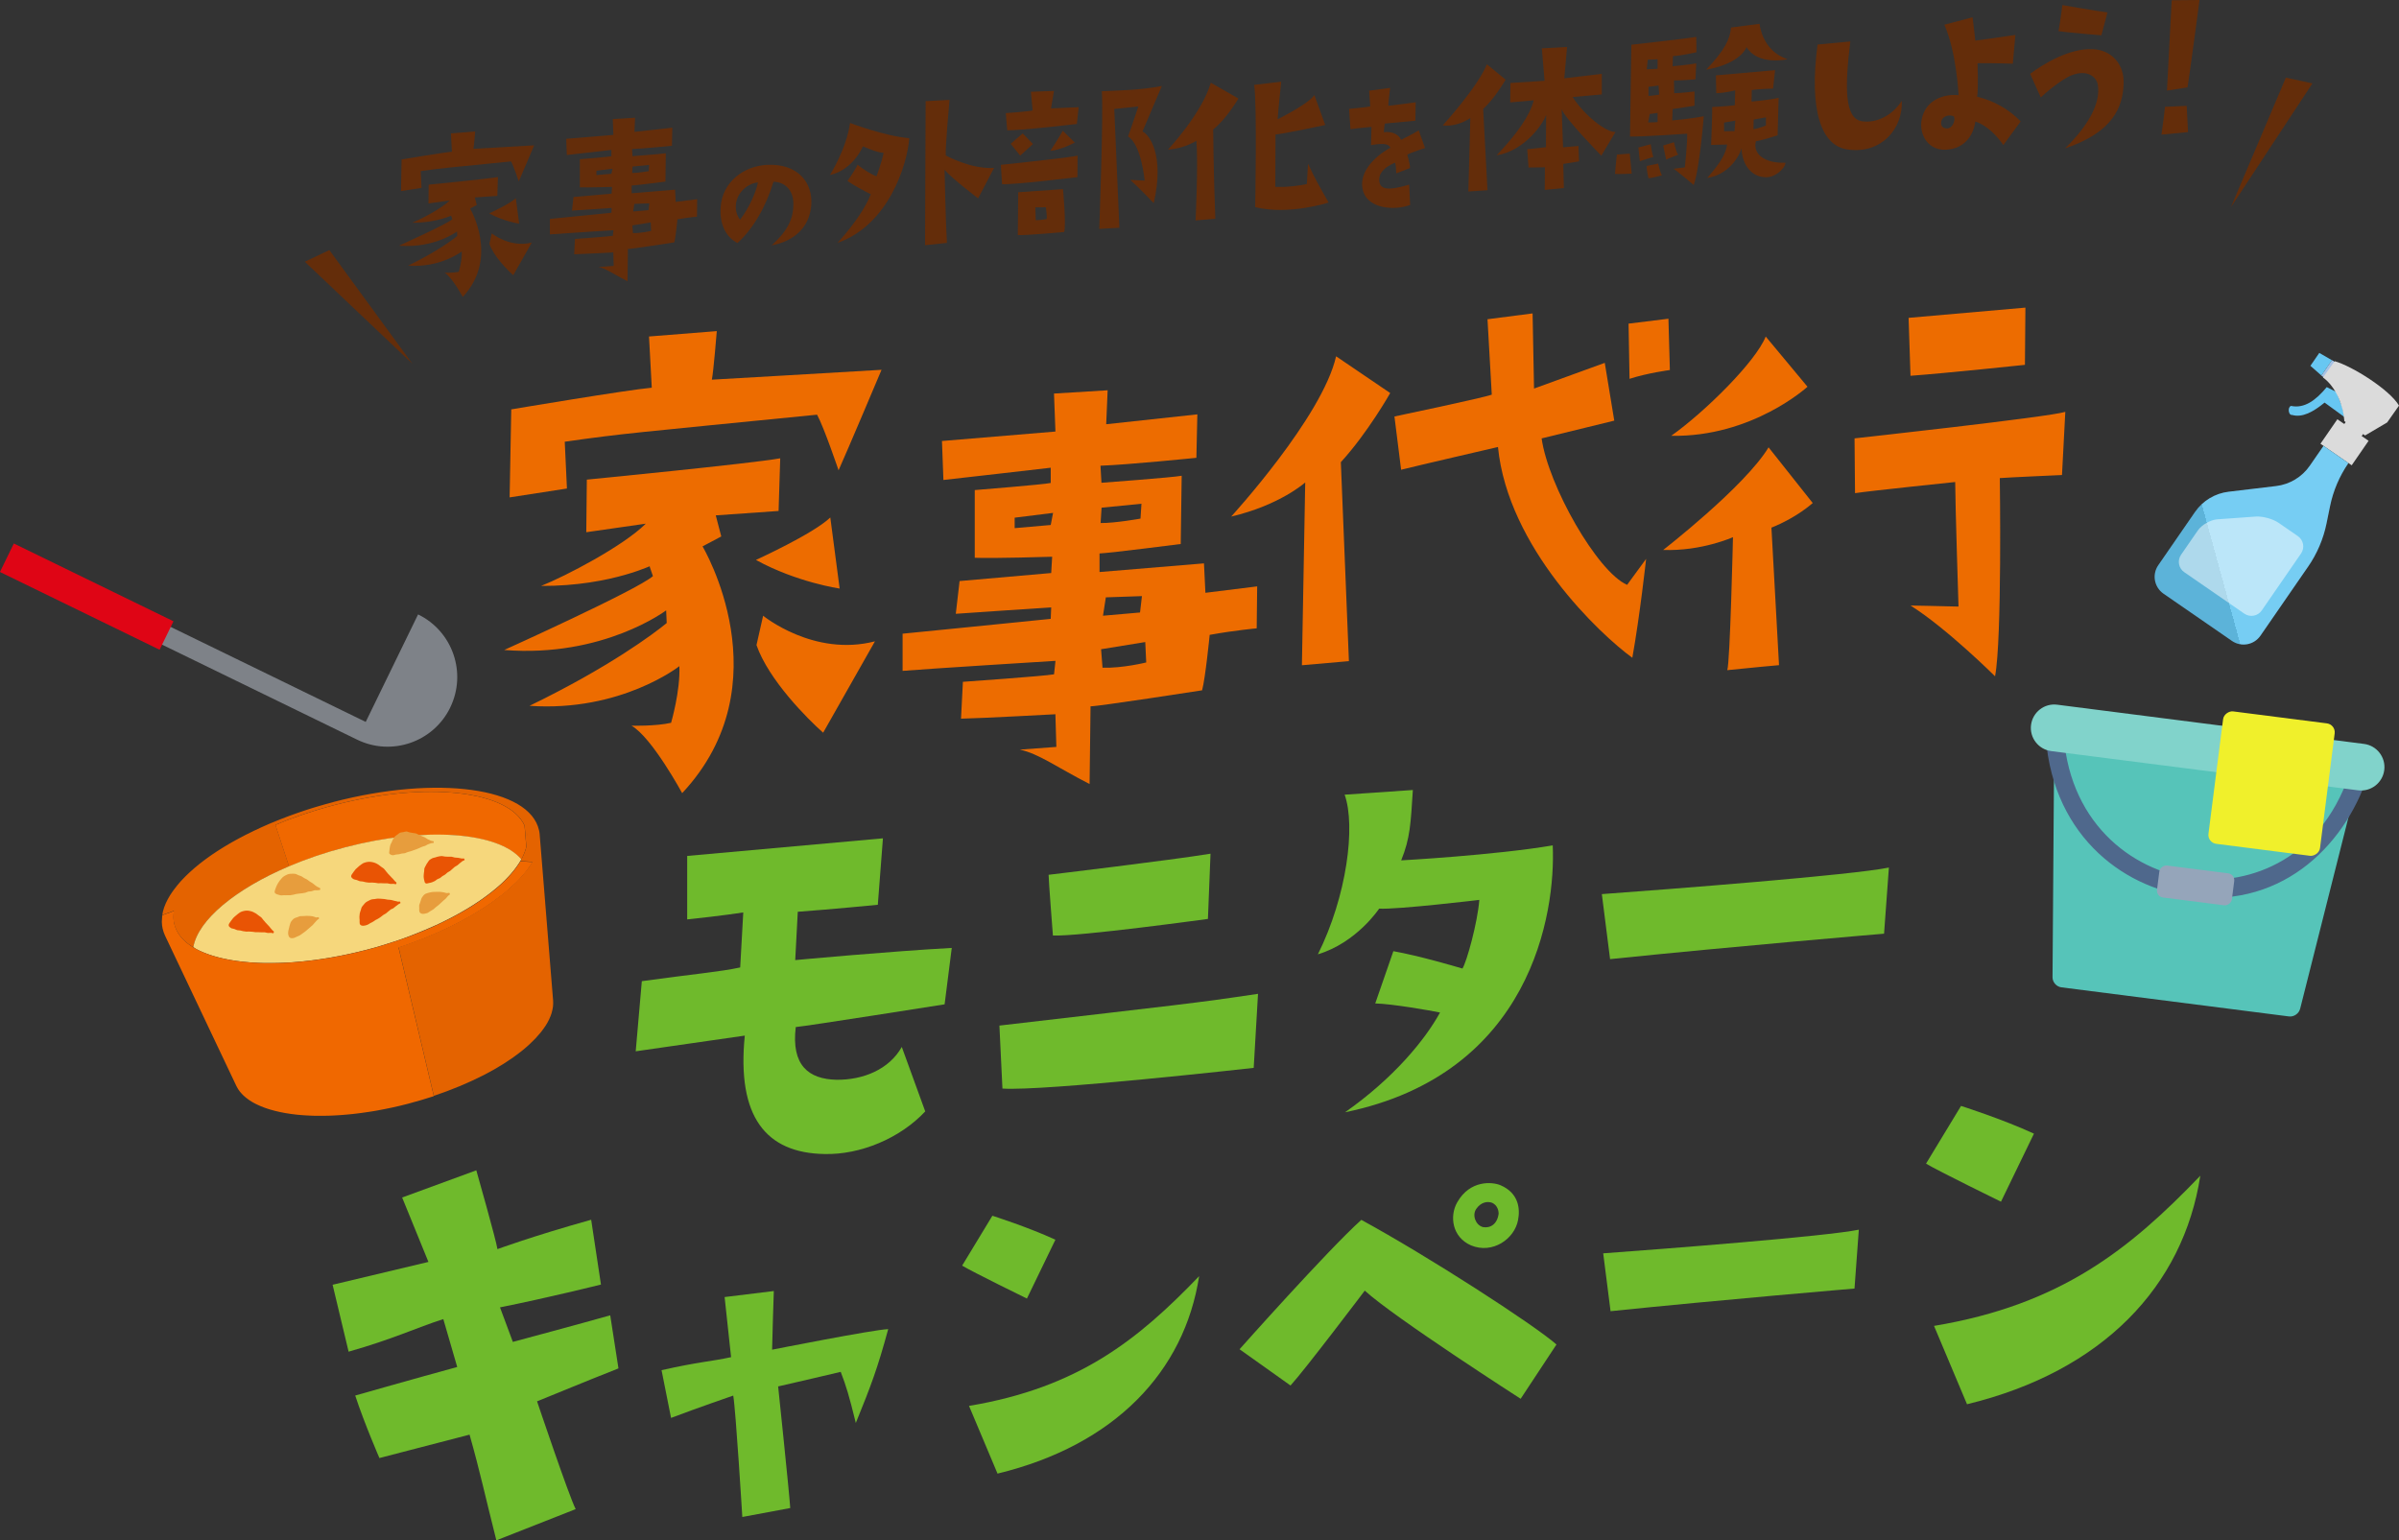 <?xml version="1.0" encoding="UTF-8"?>
<svg xmlns="http://www.w3.org/2000/svg" width="600.66" height="385.71" xmlns:xlink="http://www.w3.org/1999/xlink" viewBox="0 0 600.66 385.71">
  <rect x="0" y="0" width="600.66" height="385.71" fill="#333333" stroke="none"/>
  <defs>
    <style>
      .cls-1 {
        fill: #56c4b9;
      }

      .cls-2 {
        fill: #4f688c;
      }

      .cls-3 {
        fill: #7e8288;
      }

      .cls-4, .cls-5, .cls-6 {
        fill-rule: evenodd;
      }

      .cls-4, .cls-7 {
        fill: #67c7f2;
      }

      .cls-8, .cls-9, .cls-5 {
        fill: #dbdbdb;
      }

      .cls-10 {
        fill: #6fba2c;
      }

      .cls-11 {
        fill: #df0515;
      }

      .cls-12 {
        isolation: isolate;
      }

      .cls-9, .cls-13 {
        mix-blend-mode: multiply;
      }

      .cls-14 {
        fill: #a6c2e5;
      }

      .cls-15 {
        fill: #95a5ba;
      }

      .cls-16 {
        fill: #f0f02b;
      }

      .cls-17 {
        fill: #81d3cb;
      }

      .cls-18 {
        fill: #e86400;
      }

      .cls-13 {
        fill: url(#_名称未設定グラデーション_10);
        opacity: .1;
      }

      .cls-19 {
        fill: #a3daf7;
      }

      .cls-6 {
        fill: #fff;
        opacity: .5;
      }

      .cls-20 {
        fill: #ed6c00;
      }

      .cls-21 {
        fill: #e95404;
      }

      .cls-22 {
        fill: #642d0a;
      }

      .cls-23 {
        fill: #e79d3d;
      }

      .cls-24 {
        fill: #f6d77c;
      }

      .cls-25 {
        fill: #e46300;
      }

      .cls-26 {
        fill: #f06800;
      }
    </style>
    <linearGradient id="_名称未設定グラデーション_10" data-name="名称未設定グラデーション 10" x1="671.8" y1="153.85" x2="706.85" y2="195.61" gradientTransform="translate(1232.47 385.9) rotate(-145.39) scale(1 -1)" gradientUnits="userSpaceOnUse">
      <stop offset=".7" stop-color="#fff"/>
      <stop offset=".7" stop-color="#fafafa"/>
      <stop offset=".7" stop-color="#ededed"/>
      <stop offset=".7" stop-color="#d6d6d6"/>
      <stop offset=".7" stop-color="#b7b7b7"/>
      <stop offset=".7" stop-color="#8f8f8f"/>
      <stop offset=".7" stop-color="#5f5f5f"/>
      <stop offset=".7" stop-color="#262626"/>
      <stop offset=".7" stop-color="#000"/>
    </linearGradient>
  </defs>
  <g class="cls-12">
    <g id="_レイヤー_1" data-name="レイヤー 1">
      <g>
        <path class="cls-22" d="M114.88,68.03s.84-2.85.74-5.07c0,0-5.24,4.13-13.44,3.56,7.11-3.45,11.16-6.48,12.3-7.42l-.05-1.13s-5.63,4.26-14.52,3.55c0,0,11.86-5.35,13.34-6.62l-.3-.87c.59-.35-3.26,1.77-9.73,1.74,2.22-.89,7.36-3.57,9.39-5.58l-5.33.76.05-4.71s14.82-1.45,17.34-1.91l-.15,4.72-5.63.39.49,1.89-1.68.89s7.36,12.3-1.83,22.13c0,0-2.72-5.02-4.55-6.05,0,0,2.17.06,3.56-.26ZM100.55,39.93s10.42-1.75,12.6-1.94l-.25-4.59,6.08-.48s-.3,3.7-.45,4.35c0,0,11.41-.65,15.21-.88,0,0-3.06,7.26-3.85,9.02,0,0-1.28-3.81-1.93-4.99-16.4,1.63-17.24,1.66-22.62,2.43l.2,4.2-5.14.8.15-7.9ZM129.99,56s-3.85-.55-7.51-2.57c0,0,5.14-2.33,6.67-3.8l.84,6.37ZM122.53,61.06l.59-2.63s4.55,3.72,10.03,2.3l-4.64,8.19c-1.38-1.22-4.89-4.73-5.98-7.86Z"/>
        <path class="cls-22" d="M153.59,63.21s-7.56.41-9.83.46l.2-3.84s8.45-.59,9.48-.78l.15-1.4s-13.53.84-15.91,1.04v-3.87s12.65-1.25,15.41-1.55l.05-1.2s-9.24.61-9.93.67l.39-3.41s6.87-.6,9.53-.84l.1-1.69s-6.18.19-8.05.11v-7.04s7.21-.58,7.9-.74v-1.59s-10.57,1.22-11.16,1.27l-.15-4.05,11.81-.98-.15-3.96,5.58-.34-.15,3.53,9.48-1.03-.1,4.52s-7.11.72-9.98.82l.1,1.78s7.46-.55,8.35-.73l-.1,7.1s-7.21.93-8.45.99v1.93l10.87-.9.15,3.06,5.38-.67-.05,4.37s-2.17.19-4.89.67c0,0-.44,4.5-.79,5.77,0,0-11.02,1.71-11.61,1.66l-.1,8.09c-3.46-1.78-5.29-3.16-7.26-3.58l3.8-.28-.1-3.41ZM153.34,42.25l-4,.5v1.09c1.58-.14,3.75-.33,3.75-.33l.25-1.26ZM158.28,43.31c1.48.02,4.15-.46,4.15-.46l.1-1.55-4.15.41-.1,1.6ZM158.33,56.44l.15,1.92c2.08.07,4.55-.55,4.55-.55l-.1-2.12-4.59.75ZM158.53,52.96l3.85-.34.2-1.7-3.75.13-.3,1.91Z"/>
        <path class="cls-22" d="M198.65,51.18c.04-3.69-2.25-5.63-4.98-5.67-1.82,6.03-4.94,11.62-9.01,15.34-2.73-1.35-4.55-4.52-4.23-8.95.4-6.34,5.81-10.38,11.78-10.63,7.47-.29,11.38,4.36,10.91,10.19-.47,5.36-4.11,8.89-9.92,9.99,4.27-3.9,5.41-6.86,5.45-10.27ZM189.76,45.69c-1.9.09-4.86,1.85-5.45,5.08-.28,1.73.16,3.16.99,4.24,2.33-3.02,4.03-7.02,4.47-9.31Z"/>
        <path class="cls-22" d="M207.8,43.83s4.15-6.56,5.04-13.04c0,0,8.64,3.31,14.82,3.81-.49,6.64-5.19,21.77-17.98,26.22,0,0,6.03-6.33,8.35-12.19-1.68-.79-4.45-2.34-5.83-3.31,0,0,2.22-3.22,2.52-4.09,1.28,1.13,3.66,2.56,4.74,2.91,0,0,1.24-3.28,1.78-5.86-1.63-.16-3.01-.73-5.19-1.63,0,0-2.37,5.86-8.25,7.17ZM248.9,42.03l-4,7.64s-6.57-4.98-8.4-7.15c0,0,.3,14.06.59,18.3,0,0-4.64.51-5.48.58,0,0,.15-30.41.15-36.07l5.98-.32s-1.09,11.9-.94,13.92c0,0,6.32,3.51,12.1,3.11Z"/>
        <path class="cls-22" d="M250.59,41.28s18.13-1.88,19.22-2.33l-.05,5.41s-16.4,1.98-18.87,1.75l-.3-4.84ZM251.83,28.33s6.08-.43,6.72-.68l-.44-4.67,5.78-.21-.74,4.38,6.92-.31-.45,4.2s-14.67,1.73-17.44,1.57l-.35-4.28ZM256.07,33.41l2.57,2.65-3.21,2.91-2.37-2.97,3.01-2.59ZM254.84,58.86s.1-9.78.1-10.72l11.21-.78s.84,8.85.3,10.73c0,0-9.68.9-11.61.77ZM261.85,51.9l-2.62.03.1,3.21c1.19,0,2.72-.29,2.72-.29.15-.8-.2-2.96-.2-2.96ZM262.99,37.77s2.47-3.79,3.11-5.03l3.01,2.96s-3.36,1.83-6.12,2.07ZM290.9,21.54l-4.84,11.38c1.58.71,5.63,5.71,2.81,17.95,0,0-4.05-4.26-5.88-5.83l3.61.18s-.84-9.05-4.15-11.04c0,0,2.32-6.65,2.57-7.52l-6.03.63,1.28,29.74-5.04.29s1.09-29.5.64-34.47c3.95-.2,9.53-.24,15.02-1.31Z"/>
        <path class="cls-22" d="M303.15,20.71l6.92,3.96s-3.06,5.23-6.32,7.74c0,0,.1,11.25.54,22.36l-4.94.43s.69-14.04.2-19.95c0,0-3.01,1.95-7.11,2.21,0,0,8.59-9.18,10.72-16.75ZM327.51,41c1.78,3.91,3.01,5.93,5.14,9.71,0,0-9.93,3.25-18.38,1.16,0,0,.5-25.68-.25-30.62l6.77-.79s-.79,7.41-.89,9.4c0,0,7.76-3.85,9.19-6.06l2.72,7.5s-10.18,2.18-12.45,2.38c0,0-.05,9.87-.05,13.1,0,0,3.11.27,7.9-.69l.29-5.08Z"/>
        <path class="cls-22" d="M356.79,37.07s-3.44,1.09-4.43,1.66c0,0,.75,2.59.67,3.35l-3.44,1.33s-.04-2.81-.4-2.66c-2.73,1.27-4.07,2.62-3.83,4.74.35,2.71,4.26,1.65,7.47.74l.24,5.09c-3.87,1.45-10.35.99-11.74-3.34-1.38-4.36,2.33-8.53,6.8-10.99-.4-.8-1.26-1.28-4.86-.65l.12-4.57q-4.15.4-5.26.58l-.35-5.08s4.78-.46,5.3-.62l-.28-3.94,5.26-.7s-.52,4.05-.43,4.48c0,0,5.89-.71,6.83-.87l-.08,4.61s-6.4.6-7.66.71c-.04,0-.2,1.68-.24,2.16,2.13-.27,3.79.62,4.31,1.92,0,0,2.77-1.35,4.43-2.37l1.58,4.42Z"/>
        <path class="cls-22" d="M361.23,31.4s8.74-9.59,11.06-15.3l4.69,3.85s-2.72,4.7-5.63,7.34l1.09,20.34-4.79.32.49-18.39c-1.93,1.31-4.59,2.14-6.92,1.84ZM404.5,33.02l-3.56,5.96s-9.29-9.45-9.93-11.68l.35,9.59,3.85-.34.15,3.86-3.95.64.15,6.03-4.79.47.05-5.66-4.1.06-.34-4.58,4.69-.51.05-8.09c-1.28,3.33-6.17,9.17-12.4,10.11,5.23-5.47,8.4-10.11,9.29-13.76l-5.88.52.05-4.86,8.55-.55-.69-8.12,6.32-.35-.69,7.85,9.39-1.12v5.16l-7.31.64c2.96,4.65,8.59,9.02,10.77,8.73Z"/>
        <path class="cls-22" d="M408.56,43.48s-2.92.15-4.2.07c0,0,.4-4.5.49-4.85l3.21-.23.49,5.02ZM426.59,29.1s-.99,12.88-2.52,17.23c0,0-4.4-3.73-5.04-4.07l2.82-.35s.64-5.91.59-8.43c0,0-11.21.78-14.32.71l.34-22.99s14.87-1.65,16.25-1.97l.05,3.86s-4,.89-5.88.96l-.1,2.54s4.05-.36,5.93-.72l-.2,3.99s-4.1.36-5.38.27l.05,3.22s1.98-.07,5.09-.44v3.57s-3.01.46-5.48.83l-.1,2.84s4-.3,7.9-1.04ZM413.3,36.12s.29,2.4.69,3.16l-3.41,1.09s-.25-2.21-.35-3.44l3.06-.81ZM412.31,41.56l2.86-.6s.49,2.24.94,2.94c0,0-2.27.65-3.36.74,0,0-.54-2.18-.44-3.09ZM412.31,17.36l2.72-.14v-2.38l-2.47.12-.25,2.4ZM415.03,28.28l-1.97.27-.4,2.12c1.19,0,2.37-.11,2.37-.11v-2.28ZM415.42,23.69l-.15-2.27-2.52.32v2.28c1.09-.05,2.67-.33,2.67-.33ZM420.17,38.74s-1.73.7-3.01,1.21c0,0-.49-2.49-.74-3.51l2.72-.83s.49,2.49,1.04,3.13ZM447.58,14.82s-7.36,1.74-10.28-3.02c0,0-1.38,4.14-10.13,5.65,4.6-4.81,6.03-7.67,6.23-10.56l7.16-.92s.54,6.75,7.01,8.86ZM447.04,40.76c-.1,1.5-2.86,3.97-5.33,3.59-2.72-.16-5.43-2.45-5.68-7.19-.69,2.39-3.51,6.65-8.59,7.4,3.8-4.3,4.69-6.36,4.99-8.37l-4,.1s.35-8.51.25-9.49c0,0,3.66-.17,5.68-.45l.1-3.73s-2.52.67-4.74.71l-.1-4.46,14.82-1.3-.5,4.61s-3.85.09-5.33.37l-.05,2.88s4.64-.41,6.77-.94l-.25,9.39s-4.2,1.36-5.43,1.47c-.84,3,1.88,5.59,7.41,5.4ZM434.49,30.2l-2.82.49v2.18c2.03-.08,2.62-.03,2.62-.03l.2-2.65ZM439.04,32.33c1.33-.12,3.11-.92,3.11-.92v-2.03l-3.07.56-.05,2.39Z"/>
        <path class="cls-22" d="M463.28,10.38c-1.39,11.38-1.48,19.32,2.91,19.98,3.71.57,7.76-1.57,9.98-5.14.3,6.97-5.04,13.24-13.19,12.26-7.21-.66-10.03-10.28-7.9-26.33l8.2-.77Z"/>
        <path class="cls-22" d="M505.94,30.4l-4.35,5.93c-2.52-3.75-5.63-5.56-7.01-5.88-.25,2.01-1.58,6.29-6.57,6.97-5.28.76-7.61-3.9-6.86-7.53.99-5.05,5.78-6.41,9.24-6.06,0,0-.49-10.67-3.56-17.64l7.06-1.86s.54,4.27.69,5.84c0,0,5.48-.73,10.03-1.42l-.64,7.2s-5.73-.19-8.84-.12c0,0,.25,6.62-.1,8.39,4,.94,7.86,3.03,10.92,6.19ZM489,29.05c-1.44-.47-2.87.35-2.97,1.5-.1.85.25,1.71,1.68,1.59,1.53-.23,2.07-2.86,1.29-3.09Z"/>
        <path class="cls-22" d="M510.97,24.4l-2.67-5.92c3.41-2.53,9.83-6.41,15.61-6.17,4.59.14,8.05,3.61,7.8,8.79-.25,5.62-2.52,11.97-14.67,16.06,6.03-5.89,8.99-11.55,8.2-15.99-.35-1.95-2.62-3.79-6.42-2.37-2.57.92-7.06,4.79-7.86,5.6ZM526.14,8.84s-8.79-.72-10.72-1.04c0,0,.74-4.48.94-6.53,0,0,8.5,1.49,11.31,1.84l-1.53,5.74Z"/>
        <path class="cls-22" d="M547.85,33.08s-4.69.46-6.67.63c0,0,.64-4.42.89-6.97l5.43-.23.34,6.57ZM547.7,21.88s-2.27.4-5.14.8c0,0,.69-13.15,1.19-22.62l6.97-.06s-2.57,19.41-3.01,21.88Z"/>
      </g>
      <g>
        <path class="cls-20" d="M168.03,180.98s2.34-7.96,2.07-14.17c0,0-14.62,11.52-37.52,9.93,19.86-9.63,31.18-18.1,34.35-20.73l-.14-3.17s-15.73,11.9-40.55,9.92c0,0,33.11-14.94,37.24-18.49l-.83-2.42c1.66-.97-9.1,4.95-27.17,4.87,6.21-2.48,20.55-9.97,26.21-15.59l-14.9,2.14.14-13.17s41.38-4.04,48.42-5.34l-.41,13.19-15.73,1.1,1.38,5.28-4.69,2.49s20.55,34.35-5.1,61.79c0,0-7.59-14.01-12.69-16.89,0,0,6.07.16,9.93-.73ZM128.02,102.51s29.1-4.9,35.17-5.43l-.69-12.82,16.97-1.35s-.83,10.32-1.24,12.16c0,0,31.87-1.82,42.49-2.47,0,0-8.55,20.27-10.76,25.17,0,0-3.59-10.62-5.38-13.93-45.8,4.56-48.14,4.63-63.18,6.77l.55,11.72-14.35,2.22.41-22.05ZM210.24,147.38s-10.76-1.55-20.97-7.17c0,0,14.35-6.52,18.62-10.63l2.34,17.8ZM189.41,161.53l1.66-7.35s12.69,10.38,28,6.41l-12.97,22.88c-3.86-3.4-13.66-13.21-16.69-21.94Z"/>
        <path class="cls-20" d="M264.28,178.85s-18.19.99-23.66,1.11l.47-9.23s20.33-1.42,22.82-1.88l.36-3.37s-32.57,2.02-38.28,2.51v-9.31s30.43-3.02,37.09-3.72l.12-2.87s-22.23,1.47-23.89,1.61l.95-8.2s16.52-1.45,22.94-2.01l.24-4.08s-14.86.46-19.38.26v-16.95s17.36-1.4,19.02-1.78v-3.82s-25.44,2.94-26.87,3.07l-.36-9.76,28.41-2.37-.36-9.51,13.43-.82-.36,8.5,22.82-2.47-.24,10.88s-17.12,1.74-24.01,1.98l.24,4.27s17.95-1.33,20.09-1.76l-.24,17.09s-17.36,2.23-20.33,2.37v4.65l26.15-2.17.36,7.37,12.96-1.61-.12,10.51s-5.23.46-11.77,1.63c0,0-1.07,10.83-1.9,13.89,0,0-26.51,4.11-27.93,4l-.24,19.47c-8.32-4.28-12.72-7.6-17.47-8.62l9.15-.68-.24-8.21ZM263.68,128.43l-9.63,1.2v2.62c3.8-.33,9.03-.79,9.03-.79l.59-3.03ZM275.57,130.97c3.57.05,9.99-1.11,9.99-1.11l.24-3.72-9.99.99-.24,3.84ZM275.69,162.58l.36,4.62c4.99.16,10.94-1.32,10.94-1.32l-.24-5.11-11.05,1.8ZM276.17,154.18l9.27-.81.48-4.1-9.04.31-.71,4.6Z"/>
        <path class="cls-20" d="M326.8,120.81s-6.3,5.68-18.54,8.54c0,0,22.82-24.91,26.27-40.13l13.55,9.2s-5.59,9.91-12.36,17.31l2.02,49.82-11.77,1.03.83-45.78ZM350.81,117.63l-1.67-13.34s22.47-4.71,24.37-5.47l-1.07-18.88,11.29-1.46.36,18.82,17.71-6.44,2.38,14.47-18.19,4.45c1.66,11.79,13.91,33.39,21.4,36.67l4.76-6.5s-1.55,14.22-3.45,24.76c-8.09-5.85-31.15-27.58-33.64-52.78,0,0-20.69,4.79-24.25,5.7ZM417.74,79.8l.36,12.86s-5.59.73-10.1,2.2l-.24-13.82,9.99-1.23Z"/>
        <path class="cls-20" d="M442.81,112.01l11.06,13.95s-4.04,3.69-10.34,6.16l1.9,34.44s-7.25.64-12.96,1.25c.71-1.85,1.43-33.3,1.43-33.3,0,0-7.85,3.55-17.47,3.2,0,0,20.45-15.87,26.39-25.7ZM442.1,84.27l10.46,12.57s-13.79,12.66-34.12,12.29c8.44-5.99,21.16-18.56,23.66-24.86ZM464.33,109.77s48.86-5.35,52.78-6.64l-.83,15.82s-13.79.61-15.57.77c0,0,.59,40.4-1.19,49.63,0,0-12.01-11.96-21.16-17.72,0,0,7.97.14,12.01.26,0,0-.83-26.06-.83-31.19,0,0-21.64,2.25-25.08,2.79l-.12-13.71ZM477.88,79.59l29.24-2.56-.12,14.33s-19.5,2.06-28.65,2.74l-.48-14.52Z"/>
        <path class="cls-10" d="M238.3,237.37l-1.79,14.12s-34.46,5.45-37.27,5.69c-1.15,9.58,3.19,13.04,10.21,13.2,6.64.06,13.15-2.56,16.34-8.22l5.87,16.14c-6.25,6.7-16.21,10.9-25.27,10.67-14.55-.26-21.95-9.23-19.91-29.65,0,0-22.85,3.28-27.31,3.93l1.53-17.56c12.64-1.75,19.78-2.37,24.63-3.44l.77-13.77s-5.49.86-14.04,1.74v-15.89s40.08-3.63,49.01-4.41l-1.28,16.64s-11.61,1.14-20.04,1.75l-.64,12.1s24.12-2.24,39.18-3.04Z"/>
        <path class="cls-10" d="M250.23,256.81c45.19-5.26,49.08-5.6,64.75-7.95l-1.08,18.54s-52.54,5.9-62.91,5.18l-.76-15.78ZM263.63,234.26s-1.08-13.8-1.08-15.21c0,0,30.48-3.64,40.54-5.28l-.65,16.33s-32.54,4.48-38.81,4.15Z"/>
        <path class="cls-10" d="M329.97,238.97c7.24-14.52,9.51-32.08,6.7-39.98l17.08-1.17c-.54,8.4-.65,11.99-2.92,17.62,0,0,23.35-1.28,37.94-3.75.76,16.86-5.3,57.22-52,66.83,12.22-8.56,20.11-18.25,23.78-24.98-2.16-.46-12.11-2.2-16.22-2.27l4.54-13.09c6.48,1.17,15.03,3.68,17.3,4.35,1.08-1.72,3.78-11.51,4.22-17.19,0,0-20.43,2.44-25.08,2.19,0,0-5.62,8.52-15.35,11.44Z"/>
        <path class="cls-10" d="M401.06,223.89c16.63-1.21,62.77-4.76,71.88-6.65l-1.21,16.56s-37.27,3.14-68.6,6.37l-2.06-16.27Z"/>
        <path class="cls-10" d="M87.28,338.45l-4-16.74s13.8-3.28,23.99-5.72l-6.58-16.13,18.57-6.81s5.03,17.69,5.29,19.74c0,0,8.64-3.21,23.47-7.36l2.45,16.23s-13.67,3.4-25.28,5.71l3.22,8.65s18.57-4.99,24.38-6.66l2.06,13.29c-10.45,4.15-13.03,5.28-20.38,8.25,0,0,8,23.77,9.67,26.99l-19.86,7.82c-2.97-11.78-4-16.87-6.71-26.47l-22.57,5.86s-3.74-8.6-6.06-15.65c0,0,15.09-4.3,25.54-7.15l-3.48-11.99c-6.71,2.14-12.51,4.98-23.73,8.16Z"/>
        <path class="cls-10" d="M222.39,332.82c-2.7,9.89-4.22,13.93-8.11,23.5-1.73-7.01-2.38-9.12-3.78-12.8,0,0-13.19,3.11-15.67,3.65,0,0,2.81,26.77,3.03,30.45l-12,2.24s-1.62-26.66-2.27-30.4c0,0-8.87,3.05-15.57,5.59l-2.38-11.95c9.3-2.11,12.43-2.17,17.41-3.26l-1.62-15.05,12.32-1.51s-.43,12.95-.43,14.69c0,0,25.51-5.05,29.08-5.15Z"/>
        <path class="cls-10" d="M257.11,325.16s-13.73-6.72-16.21-8.24l7.57-12.49s8.86,2.81,15.78,6l-7.13,14.73ZM242.62,352.04c27.46-4.57,42.38-16.62,57.62-32.49-3.68,23.87-21.08,42.32-50.48,49.45l-7.14-16.96Z"/>
        <path class="cls-10" d="M340.85,305.46c16.65,9.07,43.13,26.18,48.86,31.21l-8.97,13.59s-31.67-20.34-39.03-27.08c0,0-15.02,19.87-18.59,23.76l-12.76-9.08s21.95-24.71,30.49-32.4ZM368.31,311.85c-4.76-2.08-5.41-7.34-3.46-10.77,3.24-5.71,8.86-5.12,10.81-4.31,4.65,1.98,4.97,5.97,4.43,8.73-.87,4.74-6.38,8.59-11.78,6.35ZM371.23,307.26c1.95.37,3.68-.76,4-3.39,0-.54-.22-2.04-1.62-2.68-1.19-.44-2.81-.19-4,1.54-1.08,1.61-.11,4.02,1.62,4.52Z"/>
        <path class="cls-10" d="M401.42,313.84c14.81-1.08,55.89-4.24,63.99-5.92l-1.08,14.74s-33.19,2.8-61.08,5.67l-1.84-14.49Z"/>
        <path class="cls-10" d="M501,300.91s-15.89-7.78-18.76-9.53l8.76-14.45s10.26,3.25,18.26,6.94l-8.26,17.05ZM484.24,332.01c31.77-5.29,49.04-19.23,66.67-37.6-4.25,27.62-24.39,48.97-58.41,57.22l-8.26-19.62Z"/>
      </g>
      <g>
        <path class="cls-3" d="M112.73,177.17c-4.22,8.66-14.66,12.26-23.32,8.04l-50.97-24.83,2.16-4.44,50.97,24.83,13.11-26.92c8.66,4.22,12.26,14.66,8.04,23.32Z"/>
        <rect class="cls-11" x="17.76" y="127.15" width="7.93" height="44.46" transform="translate(-122.09 103.49) rotate(-64.02)"/>
      </g>
      <g>
        <g>
          <path class="cls-26" d="M71.64,204.6c-.05.02-.1.04-.15.06.09-.04.19-.07.28-.11-.04.02-.09.03-.13.05Z"/>
          <path class="cls-26" d="M68.12,206.93s-.03.01-.05.02h0c.27-.11.53-.24.81-.35-.13.05-.25.11-.38.16-.13.06-.26.11-.38.17Z"/>
          <path class="cls-26" d="M68.08,206.02s-.04.01-.05.02c-.07.03-.14.06-.22.09h0c.09-.04.18-.07.27-.11Z"/>
          <path class="cls-26" d="M131.99,209.15c-.03-.31-.08-.61-.15-.92.07.33.12.67.15,1.01,0-.03,0-.06,0-.09Z"/>
          <path class="cls-25" d="M41.09,233.7c.07.17.13.34.21.51.01.03.03.06.05.09-.09-.19-.18-.39-.25-.59Z"/>
          <path class="cls-25" d="M40.52,231.04c.02.48.07.96.18,1.42-.11-.48-.16-.97-.18-1.47,0,.01,0,.03,0,.04Z"/>
          <path class="cls-25" d="M40.6,229.28c-.05.34-.05.68-.06,1.01.01-.36.02-.71.08-1.07,0,.02,0,.04-.01.06Z"/>
          <path class="cls-18" d="M120.99,269.3s-.02,0-.03.01c0,0,.02,0,.03-.01Z"/>
          <path class="cls-26" d="M130.52,215.21s.04-.06.06-.1c.03-.06.06-.12.09-.18,0-.02.02-.04.03-.06.05-.09.09-.19.14-.28.01-.03.03-.05.04-.08.02-.04.04-.09.06-.13,0-.01.01-.03.02-.04h0c.04-.09.08-.16.11-.24.02-.05.04-.11.06-.16,0-.01.01-.02.01-.02.08-.18.14-.35.21-.52h0s.01-.04.01-.04c.03-.08.07-.17.1-.25.02-.05.03-.1.04-.15h0c.01-.06.02-.1.04-.14,0-.03.03-.06.04-.09.01-.03.02-.07.03-.1,0-.02,0-.05.02-.07.01-.04.02-.08.03-.11v-.02c.03-.1.07-.2.09-.3,0-.03,0-.06.02-.08l-.44-5.3c-3.96-8.8-24.54-11.16-47.65-5.14-1.27.33-2.51.68-3.75,1.05-.15.04-.3.09-.45.13-1.16.35-2.31.72-3.44,1.1-.19.07-.39.13-.58.2-1.1.38-2.19.77-3.26,1.18-.19.07-.37.14-.55.21-.91.36-1.82.72-2.7,1.09l3.34,10.19c-.16.07-.31.13-.47.2.15-.07.31-.13.47-.19l.07.2c4.32-1.83,9.07-3.46,14.11-4.77,20.2-5.26,38.37-3.77,44.04,3.02Z"/>
          <path class="cls-25" d="M83.54,200.82c-.77.2-1.54.41-2.31.63-.25.07-.5.15-.76.22-.51.15-1.01.29-1.52.44-.29.09-.59.18-.88.27-.45.14-.9.28-1.35.43-.31.1-.61.2-.91.3-.43.14-.86.29-1.28.44-.3.1-.6.21-.91.32-.42.15-.83.3-1.24.45-.2.08-.41.15-.61.23-.09.04-.19.07-.28.11-.41.15-.81.31-1.22.47-.29.11-.57.22-.86.34-.42.17-.83.34-1.24.51-.03.01-.07.03-.1.04-.09.04-.18.07-.27.11h0s-.06.02-.08.03c-.04.02-.08.03-.11.05-.07.03-.14.06-.21.09-.45.19-.9.39-1.34.59-.21.09-.42.18-.63.28-.64.29-1.28.59-1.91.89-.03.02-.06.03-.09.05-.59.28-1.18.57-1.75.86-.02.01-.04.02-.06.03-.02.01-.05.02-.07.03-.04.02-.09.05-.13.07-.04.02-.07.04-.11.06-.08.04-.16.08-.23.12-.39.2-.79.41-1.17.61-.24.13-.47.26-.7.38-.34.19-.69.38-1.03.57-.24.14-.47.27-.71.41-.32.19-.64.38-.96.57-.12.07-.24.15-.37.22-.04.03-.09.05-.13.08-.37.23-.74.46-1.1.69-.22.14-.44.28-.65.42-.35.23-.7.46-1.04.69-.02.02-.05.03-.07.05-.13.09-.26.18-.39.27-.3.21-.58.41-.87.62-.18.13-.37.27-.55.4-.31.23-.61.47-.92.7-.14.11-.29.22-.43.33-.43.34-.86.69-1.26,1.04-.04.04-.08.07-.12.11-.36.31-.72.62-1.06.94-.13.12-.25.24-.38.36-.24.23-.49.46-.72.69-.14.14-.27.28-.41.42-.2.21-.41.42-.6.63-.02.02-.04.04-.06.07-.03.04-.07.07-.11.11,0,.01-.02.02-.03.03-.04.04-.07.09-.11.13-.03.04-.06.07-.09.11-.18.21-.36.41-.53.62-.12.15-.24.3-.36.45-.16.21-.32.41-.48.62-.11.15-.22.3-.33.44-.15.21-.29.41-.43.62-.07.11-.15.23-.22.34-.01.02-.03.04-.04.05-.14.23-.27.45-.4.68-.08.14-.16.27-.23.41-.14.27-.27.54-.4.8,0,0,0,0,0,.01-.03.07-.07.15-.11.22-.15.35-.29.69-.41,1.03-.02.05-.03.09-.04.14-.1.3-.19.59-.26.88-.03.12-.05.23-.07.35-.04.18-.07.36-.1.54l2.89-1.04s0,.05,0,.08c-.07.46-.1.92-.1,1.37,0,.1,0,.19,0,.29.02.46.06.92.17,1.37.13.6.34,1.17.61,1.72.06.12.13.24.19.35.09.16.17.31.27.46.07.12.16.23.24.35.1.14.21.29.32.43.09.11.19.22.29.33.12.14.24.27.37.4.11.11.22.21.33.32.14.13.27.25.42.38.12.1.25.2.37.3.15.12.31.24.47.35.13.1.27.19.41.28.17.11.34.22.52.33,0,0,.01,0,.02.01,1.17-6.8,10.51-14.56,23.97-20.26l-.07-.2c-.15.07-.32.13-.47.19.16-.07.31-.13.47-.2l-3.34-10.19c.88-.37,1.79-.73,2.7-1.09.18-.07.37-.14.55-.21,1.07-.41,2.15-.8,3.26-1.18.19-.07.39-.13.58-.2,1.13-.38,2.27-.75,3.44-1.1.15-.04.3-.09.45-.13,1.23-.37,2.48-.72,3.75-1.05,23.11-6.02,43.69-3.65,47.65,5.14l.44,5.3s0,.06-.02.08c-.02.1-.06.19-.09.29,0,0,0,.02,0,.03-.01.04-.02.08-.03.11,0,.02,0,.05-.02.07-.01.03-.02.07-.03.1,0,.03-.03.06-.04.09-.01.04-.02.09-.04.13h0c-.02.06-.03.11-.04.16-.03.08-.07.17-.1.25v.03s-.01,0-.01,0c-.06.17-.13.34-.2.51,0,0-.01.02-.02.03-.02.05-.04.11-.06.16-.03.08-.08.15-.11.23h0s-.01.04-.02.05c-.02.05-.04.09-.06.13-.01.03-.03.05-.04.08-.05.09-.09.19-.14.28,0,.02-.02.04-.03.06-.03.06-.06.12-.09.18-.02.03-.04.06-.06.1-.1.19-.21.38-.33.57.03-.05.07-.09.09-.14l3.02.19s.03-.06.05-.09c.04-.08.09-.15.13-.23.07-.13.15-.27.22-.4.01-.02.02-.04.03-.07.08-.15.15-.3.22-.45.02-.04.04-.08.06-.12.06-.12.11-.25.17-.37.02-.04.04-.08.06-.13.07-.17.14-.34.2-.51,0,0,0-.02.01-.03.04-.11.08-.23.12-.34.02-.05.04-.1.05-.15.06-.19.11-.37.16-.56.04-.14.08-.27.11-.41h0c-.03.13-.06.25-.1.37-.05.19-.11.38-.17.58,0,0,0,.01,0,.01,0,.02,0,.02-.01.03-.01.04-.03.08-.04.12-.03.08-.06.17-.09.25-.01.03-.02.06-.03.09h0s0,.02-.01.03c-.06.16-.12.31-.18.47,0,.02-.01.03-.02.05,0,0-.01.03-.02.04-.01.03-.03.06-.04.08-.03.08-.07.16-.11.24-.02.04-.04.09-.06.13,0,0,0,.01,0,.01-.02.04-.04.08-.06.11-.06.12-.11.23-.17.35-.02.03-.03.07-.05.1,0,.01-.01.02-.01.02-.01.02-.02.03-.02.04-.04.08-.08.16-.13.24-.03.05-.06.1-.09.16,0,.02-.02.03-.03.05-.03.06-.07.12-.11.18-.05.08-.1.17-.15.25-.07.12-.15.25-.22.37-.12.18-.24.37-.37.55h0s0,0,0,0c0,0,0,0,0-.02-.14.21-.26.41-.41.62,0,0,0,0,0,0-.37.5-.77,1-1.2,1.51-.1.12-.21.24-.31.36-.44.5-.9.99-1.39,1.49-.04.04-.09.09-.14.13-.47.46-.96.92-1.48,1.38-.13.12-.26.23-.4.35-.56.49-1.15.98-1.76,1.46-.09.07-.19.14-.28.21-.56.43-1.14.86-1.74,1.29-.15.11-.3.22-.46.33-.68.47-1.38.95-2.1,1.41-.13.09-.27.17-.41.26-.64.41-1.31.81-1.99,1.21-.17.1-.33.2-.49.29-.78.45-1.58.9-2.4,1.34-.18.09-.36.19-.53.28-.73.38-1.48.76-2.24,1.14-.16.08-.32.16-.49.24-.88.42-1.77.84-2.68,1.24-.21.09-.42.18-.63.27-.83.36-1.67.72-2.53,1.07-.14.06-.28.12-.42.17-.96.39-1.94.76-2.94,1.13-.24.09-.48.17-.71.26-.94.34-1.89.67-2.85.99,0,0-.02,0-.03.01.06-.02.13-.04.19-.06l8.82,37.17c.09-.03.18-.06.27-.09,0,0,.01,0,.02,0h0c.98-.33,1.95-.67,2.9-1.03h.01s0,0,0,0c.09-.03.19-.07.28-.11.91-.34,1.79-.69,2.66-1.05.05-.02.11-.04.16-.06.06-.02.12-.05.18-.07.05-.02.09-.04.14-.06.88-.37,1.73-.75,2.57-1.13.03-.01.06-.03.1-.04.1-.05.2-.09.3-.14.04-.02.07-.04.11-.05.81-.38,1.6-.76,2.37-1.15.08-.04.16-.08.24-.12,0,0,.02,0,.02,0,.06-.03.12-.06.17-.09.79-.41,1.55-.82,2.3-1.24,0,0,.02-.01.03-.02,0,0,.02,0,.03-.01.11-.06.22-.13.33-.19.71-.41,1.39-.82,2.06-1.23.06-.04.12-.07.18-.11.06-.04.11-.07.16-.11.02-.01.03-.02.05-.03.69-.44,1.36-.88,2-1.33h.01c.06-.05.12-.09.18-.13.05-.04.1-.07.15-.11.6-.43,1.18-.86,1.73-1.29.1-.07.19-.15.29-.23.57-.45,1.1-.91,1.62-1.37,0,0,.01-.01.01-.01.02-.02.03-.03.04-.04.08-.07.16-.14.24-.22.49-.45.95-.9,1.38-1.35.02-.02.04-.04.06-.06.07-.07.13-.14.19-.2h0c.44-.47.85-.94,1.23-1.41.02-.02.04-.04.05-.06.02-.02.03-.04.05-.06.03-.03.04-.06.07-.1.36-.46.69-.91.98-1.36.03-.05.07-.11.11-.16.3-.47.56-.94.79-1.41,0,0,0,0,0,0,.02-.04.04-.08.05-.11.02-.04.04-.09.06-.13.21-.46.39-.91.53-1.36h0c.03-.09.05-.17.07-.25,0,0,0,0,0-.01.13-.46.23-.91.29-1.35,0-.06,0-.12.02-.18.05-.44.06-.87.03-1.3,0-.03,0-.07,0-.1-1.12-13.85-2.24-27.69-3.36-41.54,0-.03-.01-.06-.01-.08,0-.02,0-.05,0-.07-.03-.33-.08-.66-.16-.98-2.38-10.69-25.42-13.86-51.45-7.09ZM68.08,206.95h0s.03-.02.05-.03c.13-.06.25-.11.38-.17.13-.05.25-.11.38-.16-.28.12-.54.24-.81.36ZM131.99,209.15s0,.06,0,.09c-.03-.34-.08-.68-.15-1.01.07.3.11.61.15.92Z"/>
          <path class="cls-24" d="M48.84,237.47c.19.1.38.21.57.31.16.08.32.16.48.24.2.1.41.19.62.28.17.07.34.15.51.22.22.09.45.18.67.26.18.07.35.14.53.2.24.08.48.16.73.24.19.06.37.12.56.18.26.08.53.15.79.22.19.05.37.11.56.15.29.07.59.14.89.21.18.04.35.08.53.12.39.08.79.16,1.19.23.1.02.2.04.3.06.51.09,1.03.17,1.56.24.15.02.31.04.47.06.38.05.76.1,1.15.14.21.02.43.04.65.06.34.03.68.06,1.03.09.24.02.49.03.73.05.33.02.66.04,1,.06.26.01.52.02.78.03.33.01.67.02,1.01.03.05,0,.1,0,.14,0,.22,0,.45,0,.68,0,.34,0,.68,0,1.02,0,.28,0,.57,0,.86-.01.34,0,.68-.01,1.03-.02.13,0,.25,0,.38-.01.17,0,.33-.01.5-.02.35-.01.7-.03,1.06-.05.3-.02.59-.03.89-.05.36-.02.72-.05,1.08-.08.3-.02.61-.05.91-.08.37-.03.73-.07,1.1-.1.31-.03.62-.06.93-.1.37-.04.75-.09,1.13-.13.31-.04.62-.08.93-.12.38-.05.77-.11,1.16-.16.31-.05.63-.09.94-.14.39-.06.79-.13,1.19-.19.31-.05.62-.1.94-.16.41-.07.83-.15,1.24-.23.3-.06.61-.11.91-.17.43-.09.87-.18,1.31-.27.29-.06.58-.12.87-.18.49-.11.98-.22,1.47-.33.24-.06.49-.11.73-.17.74-.18,1.47-.36,2.21-.55.75-.19,1.49-.4,2.23-.6.25-.07.49-.14.73-.21.04-.01.08-.02.12-.04h0c.06-.02.13-.04.19-.06.09-.03.18-.05.27-.08.09-.03.17-.05.25-.08.2-.06.41-.12.61-.18.28-.09.56-.18.84-.27.44-.14.87-.27,1.3-.41.12-.04.24-.08.37-.12.02,0,.05-.01.07-.02h.03c.55-.19,1.09-.38,1.63-.56.31-.11.62-.22.92-.33.03-.01.07-.03.1-.04,0,0,.02,0,.03-.01.17-.06.35-.12.52-.19.04-.01.08-.03.12-.05.16-.06.33-.12.49-.18.06-.02.13-.05.19-.08.2-.07.4-.15.59-.23.37-.14.74-.28,1.1-.43.3-.12.6-.24.9-.37.35-.14.71-.29,1.06-.44.3-.12.59-.25.88-.38.1-.04.19-.08.28-.12.07-.03.15-.06.22-.09.06-.03.12-.05.18-.08.06-.03.12-.06.19-.09.05-.02.1-.04.15-.06.26-.12.52-.24.78-.35h.03c.35-.17.7-.34,1.05-.5.31-.15.61-.29.91-.44.02,0,.04-.02.05-.03.28-.14.55-.27.83-.41.1-.05.21-.11.31-.16.05-.03.1-.05.16-.08.1-.05.2-.11.31-.16,0,0,.01,0,.02-.01,0,0,.02,0,.03-.01.15-.08.3-.16.45-.24.08-.04.17-.08.25-.13.34-.18.68-.36,1.01-.55.36-.2.73-.4,1.08-.6.05-.03.1-.06.16-.1.19-.11.39-.22.58-.33.05-.03.09-.06.14-.09.18-.1.35-.21.53-.31.25-.15.49-.3.73-.44.2-.12.4-.25.6-.38.04-.02.07-.04.11-.07.27-.17.54-.35.8-.52.26-.17.51-.34.76-.51.23-.15.45-.31.67-.46h0s0,0,0,0h.02s.05-.04.07-.06c.03-.02.05-.04.08-.05.02-.01.03-.02.05-.04h.01c.07-.06.13-.11.2-.16.1-.07.2-.14.29-.21.21-.15.42-.31.63-.46.23-.18.46-.35.69-.53.08-.06.17-.13.25-.19.05-.04.12-.08.17-.13.03-.03.06-.05.1-.08.02-.01.03-.03.05-.04.01,0,.02-.02.03-.03.22-.18.43-.35.65-.53.19-.16.38-.31.56-.47.04-.03.08-.07.12-.1.04-.04.1-.08.14-.12.05-.04.09-.08.13-.12.04-.03.07-.06.1-.09.11-.09.21-.19.32-.28.02-.02.04-.04.07-.07.08-.08.17-.15.25-.23.19-.18.38-.36.56-.54.16-.16.32-.31.48-.47.18-.18.35-.37.52-.55.15-.15.29-.31.43-.46.06-.07.12-.14.18-.21.02-.02.05-.05.07-.07.08-.09.15-.17.22-.26h0s0-.01.01-.02c.13-.15.27-.31.39-.46.15-.19.29-.37.43-.56.12-.15.24-.31.35-.46.14-.19.26-.38.39-.57.05-.07.1-.15.15-.22.02-.03.04-.05.06-.08.01-.02.03-.04.04-.06,0-.01.01-.03.02-.04,0-.01.02-.03.03-.04.07-.1.12-.21.19-.31,0-.01.02-.02.02-.04.11-.19.22-.38.33-.57-5.67-6.79-23.84-8.28-44.04-3.02-5.04,1.31-9.78,2.93-14.11,4.77-13.45,5.71-22.79,13.46-23.97,20.26.05.03.1.06.15.09.09.05.18.11.28.16Z"/>
          <path class="cls-25" d="M118.71,226.51c.18-.11.35-.23.53-.35-.26.17-.53.35-.8.52.09-.06.18-.12.27-.17Z"/>
          <path class="cls-25" d="M120.85,225.08s.04-.03.06-.05h-.01s-.03.03-.05.05Z"/>
          <path class="cls-25" d="M126.4,220.48s.09-.08.13-.12c.06-.06.11-.12.17-.17-.16.16-.32.32-.48.47.06-.06.13-.12.19-.18Z"/>
          <path class="cls-25" d="M129.25,217.22s0,0,0,0c.02-.02.03-.05.05-.07-.11.15-.23.31-.35.46.1-.13.2-.25.29-.38Z"/>
          <path class="cls-25" d="M115.6,228.4c.14-.08.27-.16.41-.24.11-.06.22-.13.33-.19-.19.11-.38.22-.58.33-.06.03-.1.06-.16.1Z"/>
          <path class="cls-25" d="M113.76,229.41c.26-.14.51-.27.76-.41-.33.18-.67.37-1.01.55.08-.05.17-.09.25-.14Z"/>
          <path class="cls-25" d="M112.77,229.93s.03-.02.05-.02c0,0-.02,0-.03.01,0,0-.01,0-.02.01Z"/>
          <path class="cls-25" d="M125.33,221.5c.11-.1.22-.2.32-.3-.08.08-.17.15-.25.23-.02.02-.04.04-.07.07Z"/>
          <path class="cls-25" d="M123.24,223.28s.05-.04.08-.06c-.01,0-.02.02-.03.03-.02.01-.03.03-.05.04Z"/>
          <path class="cls-25" d="M122.72,223.68s0,0,0,0c.09-.07.18-.13.26-.2.05-.04.1-.08.15-.12-.05.04-.12.08-.17.13-.08.06-.16.13-.25.19Z"/>
          <path class="cls-25" d="M102.6,234.42c.26-.1.52-.2.78-.3-.2.08-.39.15-.59.23-.06.02-.13.05-.19.08Z"/>
          <path class="cls-25" d="M129.69,216.56c.07-.1.14-.2.21-.3-.02.03-.04.05-.06.08-.05.07-.1.15-.15.22Z"/>
          <path class="cls-25" d="M110.71,230.96c.14-.07.27-.13.4-.2-.3.15-.61.3-.91.44.17-.08.34-.16.51-.24Z"/>
          <path class="cls-25" d="M129.94,216.21s.03-.06.05-.08c0,.01-.02.03-.03.04,0,.01-.01.03-.02.04Z"/>
          <path class="cls-25" d="M108.35,232.06c.27-.12.54-.24.8-.37h-.03c-.26.13-.51.25-.78.37Z"/>
          <path class="cls-25" d="M112,230.33c.16-.08.31-.16.47-.23-.05.03-.1.05-.16.08-.1.05-.21.11-.31.16Z"/>
          <path class="cls-25" d="M104.86,233.54c.13-.05.26-.11.4-.16.04-.02.09-.04.13-.05-.3.12-.6.25-.9.37.12-.05.25-.1.37-.15Z"/>
          <path class="cls-25" d="M120.68,225.19s.06-.04.09-.06c-.02.02-.05.03-.07.05h-.02Z"/>
          <path class="cls-26" d="M133.97,214.59c-.07.15-.14.3-.22.45.02-.03.03-.07.05-.1.06-.12.11-.23.17-.35Z"/>
          <path class="cls-26" d="M134.2,214.1c-.05.12-.11.25-.17.37.02-.04.04-.09.06-.13.04-.08.07-.16.11-.24Z"/>
          <path class="cls-26" d="M99.81,237.28c-.06.02-.13.04-.19.06.01,0,.02,0,.02,0,.98-.32,1.92-.65,2.86-.99.24-.09.48-.17.71-.26.99-.37,1.97-.74,2.94-1.13.14-.06.28-.11.42-.17.86-.35,1.7-.7,2.53-1.07.21-.09.42-.18.63-.27.91-.41,1.81-.82,2.68-1.24.16-.08.32-.16.49-.24.76-.37,1.51-.75,2.24-1.14.18-.09.36-.19.53-.28.82-.44,1.62-.88,2.4-1.34.17-.1.33-.19.49-.29.68-.4,1.34-.8,1.99-1.21.13-.08.27-.17.41-.26.72-.47,1.42-.94,2.1-1.41.15-.11.3-.22.46-.33.6-.43,1.18-.86,1.74-1.29.09-.07.19-.14.28-.21.62-.48,1.2-.97,1.76-1.46.13-.12.26-.23.4-.35.52-.46,1.01-.92,1.48-1.38.05-.04.09-.09.14-.13.5-.5.95-.99,1.39-1.49.11-.12.21-.24.31-.36.43-.5.84-1,1.2-1.51,0,0,0,0,0,0,.15-.21.27-.42.41-.62,0,0,0,.02,0,.02h0c.13-.18.25-.36.37-.54.08-.13.15-.25.22-.37.05-.08.1-.17.15-.25-.02.03-.03.06-.05.09l-3.02-.19s-.06.09-.09.14c0,.01-.02.02-.02.04-.06.1-.12.21-.19.31-.02.03-.03.05-.05.08-.01.02-.03.04-.04.06-.06.1-.14.2-.21.3-.13.19-.25.38-.39.57-.02.02-.03.05-.05.07,0,0,0,0,0,0-.09.13-.2.26-.3.38-.14.19-.28.37-.43.56-.12.15-.26.31-.39.46h0s0,.02,0,.02c-.07.09-.14.17-.22.26-.02.02-.05.05-.07.07-.06.07-.12.14-.18.21-.14.15-.29.31-.43.46-.17.18-.34.37-.52.55-.06.06-.11.12-.17.17-.04.04-.08.08-.13.12-.06.06-.13.12-.19.18-.19.18-.37.36-.56.54-.11.1-.21.2-.32.3-.1.09-.21.19-.32.28-.04.03-.07.06-.1.09-.04.04-.09.08-.13.12-.04.04-.1.08-.14.12-.04.03-.08.07-.12.1-.18.16-.37.31-.56.47-.21.18-.43.35-.65.53-.03.02-.05.04-.08.06-.03.03-.06.05-.1.08-.05.04-.1.08-.15.12-.09.07-.18.13-.26.2,0,0,0,0,0,0-.23.18-.46.35-.69.53-.21.15-.42.31-.63.46-.1.07-.2.14-.29.21-.07.05-.13.1-.2.15-.02.01-.04.03-.06.05-.03.02-.05.04-.08.05-.03.02-.06.04-.09.06h0s0,0,0,0c-.22.16-.45.31-.67.46-.25.17-.5.34-.76.51-.18.12-.35.23-.53.35-.09.06-.18.12-.27.17-.04.02-.08.05-.11.07-.2.13-.4.25-.6.38-.24.15-.48.3-.73.44-.17.1-.35.21-.53.31-.05.03-.09.06-.14.09-.11.06-.22.13-.33.19-.14.08-.27.16-.41.24-.35.2-.72.4-1.08.6-.25.14-.5.28-.76.41-.08.05-.17.09-.25.14-.08.04-.17.08-.25.13-.15.08-.3.16-.45.24-.02,0-.03.02-.05.02-.1.05-.2.11-.31.16-.15.08-.31.16-.47.23-.27.14-.55.27-.83.41-.02,0-.04.02-.05.03-.13.07-.27.13-.4.2-.17.08-.34.16-.51.24-.35.16-.7.33-1.05.49-.27.12-.53.25-.8.37-.05.02-.1.04-.15.06-.06.03-.12.06-.19.09-.06.03-.12.05-.18.08-.07.03-.15.06-.22.09-.1.04-.19.08-.28.12-.29.13-.58.25-.88.38-.35.15-.7.29-1.06.44-.04.02-.09.04-.13.05-.13.05-.26.11-.4.16-.12.05-.25.1-.37.15-.36.14-.73.28-1.1.43-.26.1-.52.2-.78.3-.16.06-.33.12-.49.18-.04.01-.08.03-.12.05-.17.06-.35.12-.52.19-.01,0-.02,0-.02,0-.05.02-.08.03-.12.04-.31.11-.61.22-.92.33-.54.19-1.08.37-1.63.55h-.02s-.06.03-.08.03c-.12.04-.24.08-.37.12-.43.14-.87.28-1.3.41-.28.09-.56.18-.84.27-.2.06-.41.12-.61.18-.09.03-.17.05-.25.08-.09.03-.18.05-.27.08-.06.02-.13.04-.19.06h0s-.08.03-.12.04c-.24.07-.48.14-.73.21-.74.21-1.48.41-2.23.6-.74.19-1.48.38-2.21.55-.24.06-.49.11-.73.17-.49.11-.98.23-1.47.33-.29.06-.58.12-.87.18-.44.09-.88.18-1.31.27-.31.06-.61.11-.91.17-.41.08-.83.16-1.24.23-.31.06-.62.11-.94.16-.4.07-.79.13-1.19.19-.31.05-.63.09-.94.14-.39.06-.77.11-1.16.16-.31.04-.62.08-.93.12-.38.05-.76.09-1.13.13-.31.03-.62.07-.93.1-.37.04-.74.07-1.1.1-.3.03-.61.05-.91.08-.36.03-.72.05-1.08.08-.3.02-.6.04-.89.05-.35.02-.71.04-1.06.05-.17,0-.34.01-.5.02-.13,0-.25.01-.38.01-.35.01-.69.02-1.03.02-.29,0-.57.01-.86.01-.34,0-.68,0-1.02,0-.23,0-.45,0-.68,0-.05,0-.1,0-.14,0-.34,0-.67-.02-1.01-.03-.26,0-.52-.02-.78-.03-.34-.02-.67-.04-1-.06-.24-.02-.49-.03-.73-.05-.35-.03-.69-.06-1.03-.09-.22-.02-.44-.04-.65-.06-.39-.04-.77-.09-1.15-.14-.16-.02-.32-.04-.47-.06-.53-.07-1.05-.15-1.56-.24-.1-.02-.2-.04-.3-.06-.4-.07-.8-.15-1.19-.23-.18-.04-.35-.08-.53-.12-.3-.07-.6-.14-.89-.21-.19-.05-.38-.1-.56-.15-.27-.07-.53-.14-.79-.22-.19-.06-.37-.12-.56-.18-.25-.08-.49-.16-.73-.24-.18-.06-.36-.13-.53-.2-.23-.09-.45-.17-.67-.26-.17-.07-.34-.15-.51-.22-.21-.09-.42-.19-.62-.28-.16-.08-.32-.16-.48-.24-.19-.1-.38-.2-.57-.31-.09-.05-.19-.11-.28-.16-.05-.03-.1-.06-.15-.09,0,0-.01,0-.01,0-.18-.11-.36-.22-.53-.33-.14-.09-.28-.19-.41-.28-.16-.12-.32-.23-.47-.35-.13-.1-.25-.2-.37-.3-.15-.12-.28-.25-.42-.38-.11-.1-.22-.21-.33-.32-.13-.13-.25-.27-.37-.4-.1-.11-.2-.22-.29-.33-.11-.14-.22-.28-.32-.43-.08-.11-.17-.23-.24-.35-.1-.15-.18-.31-.27-.46-.06-.12-.13-.23-.19-.35-.27-.55-.47-1.12-.61-1.72-.1-.45-.15-.91-.17-1.37,0-.1,0-.19,0-.29,0-.45.03-.91.1-1.37,0-.03,0-.05,0-.08l-2.89,1.04s-.01.06-.02.09c-.05.36-.06.72-.08,1.07,0,.13-.03.26-.03.39,0,.1,0,.21.01.31.02.49.07.99.18,1.47.07.32.16.63.27.94.04.1.08.2.12.3.08.2.16.4.25.59-.01-.03-.03-.06-.05-.09l17.86,37.65s.03.05.04.07c.05.11.11.21.17.32.08.14.16.28.24.42.07.1.14.21.21.31.09.13.19.26.29.39.08.1.17.2.26.3.11.12.22.24.33.36.1.1.2.19.3.29.12.12.25.23.38.34.11.09.22.18.34.27.14.11.28.21.42.32.12.09.25.17.37.26.15.1.31.2.47.3.13.08.27.16.41.24.17.09.34.19.51.27.14.08.29.15.44.22.18.09.37.17.55.25.15.07.31.14.46.2.2.08.4.16.6.24.16.06.32.12.49.18.21.08.44.15.66.22.17.05.33.11.5.16.24.07.48.14.73.2.17.05.33.09.5.14.27.07.55.13.82.19.16.04.31.07.46.11.36.08.72.14,1.09.21.09.02.17.03.26.05.46.08.93.15,1.41.22.14.02.28.03.42.05.34.04.69.09,1.04.13.19.02.39.04.58.05.31.03.62.06.93.08.21.02.43.03.65.04.3.02.61.04.92.05.23.01.46.02.7.03.3.01.61.02.92.03.24,0,.49,0,.73,0,.31,0,.62,0,.93,0,.25,0,.51,0,.76-.01.31,0,.62-.01.94-.02.26,0,.53-.02.79-.03.32-.01.63-.03.95-.05.27-.01.54-.03.82-.05.32-.02.64-.04.97-.07.28-.02.55-.04.83-.07.33-.03.66-.06.99-.09.28-.03.56-.06.84-.09.34-.04.68-.08,1.02-.12.28-.03.56-.07.84-.11.35-.05.7-.1,1.05-.15.28-.04.56-.08.84-.12.36-.06.72-.11,1.08-.17.28-.05.56-.09.84-.14.37-.06.74-.14,1.11-.21.28-.05.55-.1.83-.16.39-.08.79-.16,1.18-.24.26-.05.52-.11.78-.16.45-.1.9-.2,1.35-.31.21-.05.42-.09.63-.14.67-.16,1.33-.33,2-.5,1-.26,1.97-.54,2.94-.82h.02c.18-.06.36-.11.53-.16.02,0,.03,0,.05-.01.92-.27,1.82-.56,2.72-.85.07-.02.15-.05.22-.07l-8.82-37.17Z"/>
          <path class="cls-26" d="M133.71,215.1c-.07.13-.14.27-.22.4.03-.05.06-.1.09-.16.04-.08.08-.16.13-.24Z"/>
          <path class="cls-26" d="M134.59,213.09c-.04.11-.08.23-.12.34.01-.03.02-.06.03-.09.03-.08.06-.17.09-.25Z"/>
          <path class="cls-26" d="M134.82,212.34c.03-.12.07-.24.1-.36h0c-.03.12-.07.26-.11.4-.05.19-.1.37-.16.56,0,0,0-.01,0-.02.06-.19.12-.39.17-.58Z"/>
          <path class="cls-26" d="M134.46,213.46c-.06.17-.13.34-.2.51,0-.02.01-.03.02-.05.07-.16.13-.31.18-.47Z"/>
          <path class="cls-26" d="M134.64,212.94c-.02.05-.04.1-.05.15.01-.04.03-.08.04-.12,0,0,0-.02,0-.03Z"/>
          <path class="cls-26" d="M133.75,215.04s-.02.04-.03.07c0-.01.01-.02.02-.03,0,0,.01-.02.02-.03Z"/>
          <path class="cls-26" d="M134.47,213.43s0,.02-.01.03c0,0,0-.02.01-.03h0Z"/>
          <path class="cls-26" d="M134.03,214.47s-.04.08-.06.12c.02-.04.04-.07.05-.11,0,0,0-.01,0-.02Z"/>
          <path class="cls-26" d="M134.25,213.97s-.04.08-.06.13c.01-.03.03-.06.04-.08,0-.01.01-.03.02-.04Z"/>
          <path class="cls-26" d="M133.5,215.5c-.04.08-.09.15-.13.23.04-.06.07-.12.11-.18,0-.02.02-.03.03-.05Z"/>
        </g>
        <g>
          <path class="cls-21" d="M115.48,214.95c-.24-.04-.52-.1-.81-.16-.25-.03-.52-.01-.81-.06-.26-.05-.52-.16-.79-.2-.27-.04-.55.02-.82,0-.28-.02-.56-.03-.82-.04-.28-.01-.56-.14-.82-.13-.29,0-.55.07-.81.11-.29.03-.53.15-.77.22-.28.08-.55.1-.78.22-.25.13-.49.26-.69.42-.21.17-.33.43-.49.65-.17.21-.3.43-.42.69-.1.24-.29.46-.37.72-.08.24-.03.54-.08.81-.02.27-.11.52-.1.8-.02.27-.04.53,0,.82,0,.27.13.52.17.8.05.31.15.53.4.6.2.06.46-.04.75-.11.22-.05.48-.07.75-.18.21-.09.45-.18.7-.31.21-.12.39-.31.62-.45.21-.12.47-.17.7-.31.21-.14.39-.34.61-.49.21-.14.45-.24.66-.38.21-.15.37-.36.58-.51.21-.15.45-.25.66-.39.22-.16.39-.36.59-.52.2-.16.38-.36.57-.5.21-.16.48-.24.67-.4.21-.17.4-.36.58-.5.22-.18.44-.33.6-.48.37-.3.72-.16.6-.52-.13-.39-.32-.1-.81-.21Z"/>
          <path class="cls-21" d="M67.6,232.19c-.17-.2-.38-.38-.56-.6-.17-.2-.37-.38-.56-.59-.18-.2-.33-.43-.53-.62-.19-.19-.32-.46-.52-.65-.2-.19-.46-.3-.66-.47-.23-.18-.44-.35-.65-.5-.24-.15-.48-.28-.72-.38-.26-.13-.51-.2-.77-.25-.27-.07-.53-.11-.81-.11-.27,0-.53.03-.8.1-.26.06-.52.14-.77.26-.24.11-.43.3-.67.46-.21.16-.42.32-.62.51-.2.18-.41.34-.59.55-.17.21-.33.42-.5.65-.16.21-.32.43-.46.66-.16.27-.21.52-.07.75.12.17.33.34.61.49.2.09.48.08.75.18.22.07.44.24.71.29.23.05.5.03.76.08.23.04.49.14.74.18.26.03.51.07.76.1.26.02.51-.04.78-.01.25.02.5.04.76.05.26.01.51.1.77.11.26.02.52-.01.77,0,.26.01.51.03.77.03.26.01.52,0,.77,0,.28.02.53.15.78.16.28,0,.54-.02.76-.03.48,0,.57.29.71-.07.15-.38-.1-.27-.41-.67-.13-.19-.34-.38-.53-.6Z"/>
          <path class="cls-21" d="M98.28,219.97c-.16-.2-.37-.38-.56-.59-.17-.2-.37-.39-.57-.6-.18-.19-.32-.43-.51-.62-.2-.2-.32-.47-.52-.64-.21-.19-.47-.31-.67-.47-.22-.19-.43-.36-.65-.5-.25-.17-.48-.28-.72-.4-.25-.11-.52-.19-.77-.25-.28-.06-.54-.1-.8-.1-.28,0-.56.03-.81.09-.25.06-.52.15-.77.26-.24.12-.44.31-.67.46-.23.15-.43.33-.62.51-.2.17-.41.34-.6.54-.17.2-.33.42-.5.65-.15.21-.31.43-.46.66-.17.28-.22.53-.07.74.11.17.33.35.61.48.2.09.47.09.75.19.23.06.46.23.7.28.25.05.52.04.78.08.24.04.49.15.75.18.23.04.51.08.76.1.24.03.51-.03.77-.02.25.03.51.04.77.05.26.02.51.1.76.12.26.01.52-.02.78-.01.26.01.51.02.76.03.27,0,.53-.02.78,0,.28.01.52.14.76.15.3,0,.55-.03.78-.02.47,0,.58.28.72-.07.14-.38-.1-.26-.41-.66-.14-.19-.34-.39-.53-.62Z"/>
          <path class="cls-21" d="M99.47,225.73c-.23-.05-.49-.14-.79-.18-.25-.06-.51-.16-.78-.2-.26-.06-.54-.03-.82-.07-.27-.04-.53-.11-.8-.15-.28-.02-.55-.06-.82-.07-.28-.02-.56-.04-.83-.04-.29,0-.55.08-.81.11-.29.03-.56.03-.81.1-.27.07-.49.22-.73.33-.25.13-.49.24-.69.4-.2.18-.38.37-.54.59-.17.21-.38.4-.5.65-.1.23-.16.51-.24.77-.08.25-.19.5-.24.78-.04.26-.07.54-.08.82-.02.27.04.54.05.81.01.26-.03.55.01.82.03.31.26.49.51.57.19.06.45.07.75,0,.22-.03.47-.11.74-.22.22-.08.43-.27.66-.39.21-.1.44-.22.68-.35.22-.11.4-.28.63-.43.21-.12.46-.2.68-.35.21-.13.42-.28.63-.42.22-.14.4-.33.61-.48.21-.15.46-.24.66-.38.22-.16.4-.35.6-.5.21-.15.39-.33.6-.48.22-.17.51-.2.7-.35.22-.17.41-.35.6-.49.22-.18.44-.32.61-.46.37-.31.64-.15.54-.52-.12-.39-.29-.08-.79-.2Z"/>
        </g>
        <g>
          <path class="cls-23" d="M79.54,222.12c-.18-.15-.43-.27-.67-.47-.2-.15-.4-.34-.64-.51-.2-.14-.47-.26-.69-.42-.22-.15-.42-.34-.66-.49-.23-.13-.49-.24-.73-.37-.24-.14-.45-.33-.69-.44-.26-.12-.53-.18-.76-.28-.28-.1-.51-.28-.77-.32-.28-.05-.56-.03-.82-.03-.28,0-.56.01-.81.07-.27.06-.53.18-.76.31-.25.12-.48.27-.7.44-.19.17-.37.39-.55.6-.18.19-.34.42-.48.64-.15.22-.3.44-.42.7-.13.23-.21.48-.32.74-.11.24-.18.51-.26.76-.1.3-.05.5.14.67.15.13.37.23.67.3.22.05.46.17.75.19.24.02.5-.04.77-.05.24,0,.5.04.77.01.24-.01.51.02.77,0,.25-.03.5-.09.76-.13.25-.03.49-.15.74-.18.27-.04.52-.07.78-.11.25-.04.51-.04.76-.08.26-.05.5-.09.76-.14.25-.06.48-.23.72-.27.27-.06.53-.03.78-.08.26-.06.51-.18.74-.24.28-.07.57.03.78-.02.47-.11.65.09.69-.29.05-.4-.2-.21-.59-.53Z"/>
          <path class="cls-23" d="M104.28,212.65c.24-.08.48-.21.72-.3.24-.09.46-.23.69-.31.25-.11.51-.14.75-.23.26-.11.46-.28.68-.37.27-.12.51-.17.72-.26.44-.19.79.07.77-.31-.01-.41-.34-.15-.79-.39-.21-.12-.48-.2-.74-.34-.22-.12-.42-.31-.68-.44-.24-.11-.5-.2-.75-.32-.23-.1-.48-.22-.74-.32-.26-.1-.48-.27-.74-.36-.26-.08-.55-.06-.82-.13-.27-.07-.54-.1-.8-.14-.28-.04-.54-.22-.79-.23-.27,0-.54.12-.8.17-.27.05-.55.04-.79.14-.25.11-.45.31-.66.48-.22.16-.47.29-.65.49-.19.2-.32.45-.46.68-.14.23-.22.48-.33.74-.11.23-.27.47-.35.73-.09.25-.1.53-.16.8-.05.27-.05.53-.09.8-.06.32-.05.53.16.66.17.12.43.26.74.27.22.01.48-.13.77-.17.22-.02.49-.03.75-.08.24-.05.49-.12.75-.18.25-.05.51-.02.77-.09.24-.07.47-.22.72-.29.24-.08.5-.12.74-.2.24-.08.48-.17.73-.26.24-.08.48-.16.72-.25Z"/>
          <path class="cls-23" d="M111.81,223.64c-.21-.05-.46-.15-.74-.2-.24-.03-.52-.08-.78-.11-.25-.03-.51-.01-.78-.01-.26-.02-.52-.01-.78.01-.26,0-.53.03-.79.08-.26.03-.5.12-.75.18-.25.09-.51.13-.74.26-.22.13-.38.33-.55.53-.16.2-.3.4-.4.65-.09.27-.18.54-.25.79-.07.28-.22.53-.28.78-.05.29,0,.58,0,.83-.02.32-.03.6.04.83.09.28.28.44.55.53.21.07.46.08.79,0,.22-.06.51-.08.8-.24.2-.12.43-.29.69-.45.23-.15.48-.26.7-.42.23-.16.4-.39.61-.54.22-.17.44-.33.65-.5.21-.18.4-.37.58-.54.22-.2.43-.37.6-.55.21-.21.46-.36.62-.53.21-.22.39-.44.52-.62.33-.38.63-.28.49-.65-.15-.37-.32-.04-.8-.13Z"/>
          <path class="cls-23" d="M79.06,229.7c-.21-.05-.46-.19-.75-.24-.24-.03-.5-.09-.78-.1-.24-.03-.51,0-.78-.02-.25,0-.52.03-.78.05-.27,0-.53-.01-.79.02-.27.04-.5.19-.74.27-.25.08-.5.13-.73.26-.22.14-.41.31-.57.51-.17.2-.33.4-.42.65-.1.27-.16.54-.24.79-.08.29-.14.56-.19.81-.06.28-.15.56-.15.81-.02.31.03.6.12.83.09.28.28.47.54.56.21.06.47.05.8-.03.22-.06.45-.2.74-.33.21-.12.5-.17.76-.34.24-.15.45-.34.66-.47.23-.16.45-.33.66-.47.23-.18.42-.36.62-.53.22-.18.42-.35.61-.53.21-.2.44-.35.61-.53.21-.21.37-.43.54-.61.21-.23.4-.42.53-.58.32-.41.67-.27.53-.64-.15-.37-.34-.02-.81-.11Z"/>
        </g>
      </g>
      <g>
        <path class="cls-1" d="M575.89,252.63c-.3,1.19-1.55,2.04-2.77,1.89l-57.01-7.29c-1.22-.16-2.21-1.29-2.2-2.52l.43-60.2c0-1.23,1.01-2.11,2.24-1.95l72.38,9.25c1.22.16,1.97,1.26,1.67,2.45l-14.73,58.37Z"/>
        <path class="cls-2" d="M548.46,224.47c-17.45-2.23-35.43-16.1-36.37-42.11-.05-1.24.93-2.29,2.17-2.33,1.25-.04,2.29.93,2.33,2.17.84,23.37,16.88,35.82,32.44,37.81h.1c14.02,1.76,32.88-4.66,39.86-28.54.35-1.19,1.61-1.87,2.79-1.53,1.19.35,1.88,1.6,1.53,2.79-5.25,17.93-21.12,34.71-44.75,31.76h-.11Z"/>
        <path class="cls-17" d="M590.42,197.9l-76.82-9.82c-3.21-.41-5.48-3.34-5.07-6.55.41-3.21,3.34-5.48,6.55-5.07l76.82,9.82c3.21.41,5.48,3.34,5.07,6.55s-3.34,5.48-6.55,5.07Z"/>
        <rect class="cls-16" x="552.06" y="182.15" width="33.43" height="28.16" rx="2.24" ry="2.24" transform="translate(302.03 735.54) rotate(-82.72)"/>
        <rect class="cls-15" x="545.72" y="212.27" width="8.07" height="18.9" rx="1.72" ry="1.72" transform="translate(260.14 738.94) rotate(-82.72)"/>
      </g>
      <g>
        <g>
          <rect class="cls-8" x="587.36" y="105.19" width="3.31" height="5.2" transform="translate(165.78 531.38) rotate(-55.39)"/>
          <rect class="cls-9" x="587.36" y="105.19" width="3.31" height="5.2" transform="translate(165.78 531.38) rotate(-55.39)"/>
        </g>
        <polygon class="cls-4" points="578.48 91.6 580.7 88.37 583.88 90.2 581.23 94.03 578.48 91.6"/>
        <g>
          <rect class="cls-19" x="580.97" y="91.73" width="4.65" height="1.79" transform="translate(175.79 520.12) rotate(-55.39)"/>
          <rect class="cls-14" x="580.97" y="91.73" width="4.65" height="1.79" transform="translate(175.79 520.12) rotate(-55.39)"/>
        </g>
        <path class="cls-4" d="M582.58,96.92c-2.71,3.29-5.6,5.44-8.96,4.72-.94.35-.62,2.4.26,2.26,2.55.75,5.31-.75,8.15-3.09,1.67,1.22,3.34,2.43,5.01,3.65-.2-.91-.41-1.82-.61-2.72-.56-1.15-.91-2.45-1.47-3.6l-2.38-1.2Z"/>
        <rect class="cls-8" x="583.27" y="105.97" width="7.45" height="9.5" transform="translate(162.49 530.98) rotate(-55.39)"/>
        <g>
          <path class="cls-7" d="M577.91,141.88l-11.94,17.3c-1.61,2.33-4.8,2.92-7.13,1.31l-17.14-11.83c-2.33-1.61-2.92-4.8-1.31-7.13l9.19-13.32c1.95-2.83,5.02-4.68,8.43-5.08l11.88-1.42c3.41-.41,6.48-2.26,8.43-5.08l3.44-4.98,6.24,4.31h0c-2.25,3.26-3.82,6.95-4.61,10.83l-.87,4.27c-.79,3.88-2.36,7.57-4.61,10.83Z"/>
          <path class="cls-13" d="M577.91,141.88l-11.94,17.3c-1.61,2.33-4.8,2.92-7.13,1.31l-17.14-11.83c-2.33-1.61-2.92-4.8-1.31-7.13l9.19-13.32c1.95-2.83,5.02-4.68,8.43-5.08l11.88-1.42c3.41-.41,6.48-2.26,8.43-5.08l3.44-4.98,6.24,4.31h0c-2.25,3.26-3.82,6.95-4.61,10.83l-.87,4.27c-.79,3.88-2.36,7.57-4.61,10.83Z"/>
        </g>
        <path class="cls-5" d="M586.98,105.46c-.25-3.91-2.13-8.61-5.35-10.94,1-1.34,1.91-2.74,2.91-4.08,4.3,1.19,13.8,7.12,16.12,11.13l-2.97,4.22-5.52,3.25-5.19-3.58Z"/>
        <path class="cls-6" d="M546.08,138.93c-.97,1.41-.62,3.36.8,4.34l15.07,10.4c1.41.97,3.36.62,4.34-.8l9.85-14.28c.97-1.41.62-3.36-.8-4.34l-4.85-3.35c-1.41-.97-3.97-1.67-5.68-1.55l-9.64.69c-1.71.12-3.91,1.38-4.88,2.79l-4.21,6.1Z"/>
      </g>
      <g>
        <polygon class="cls-22" points="82.46 62.62 103.24 91.08 76.32 65.54 82.46 62.62"/>
        <polygon class="cls-22" points="572.33 19.44 558.58 51.88 578.98 20.88 572.33 19.44"/>
      </g>
    </g>
  </g>
</svg>